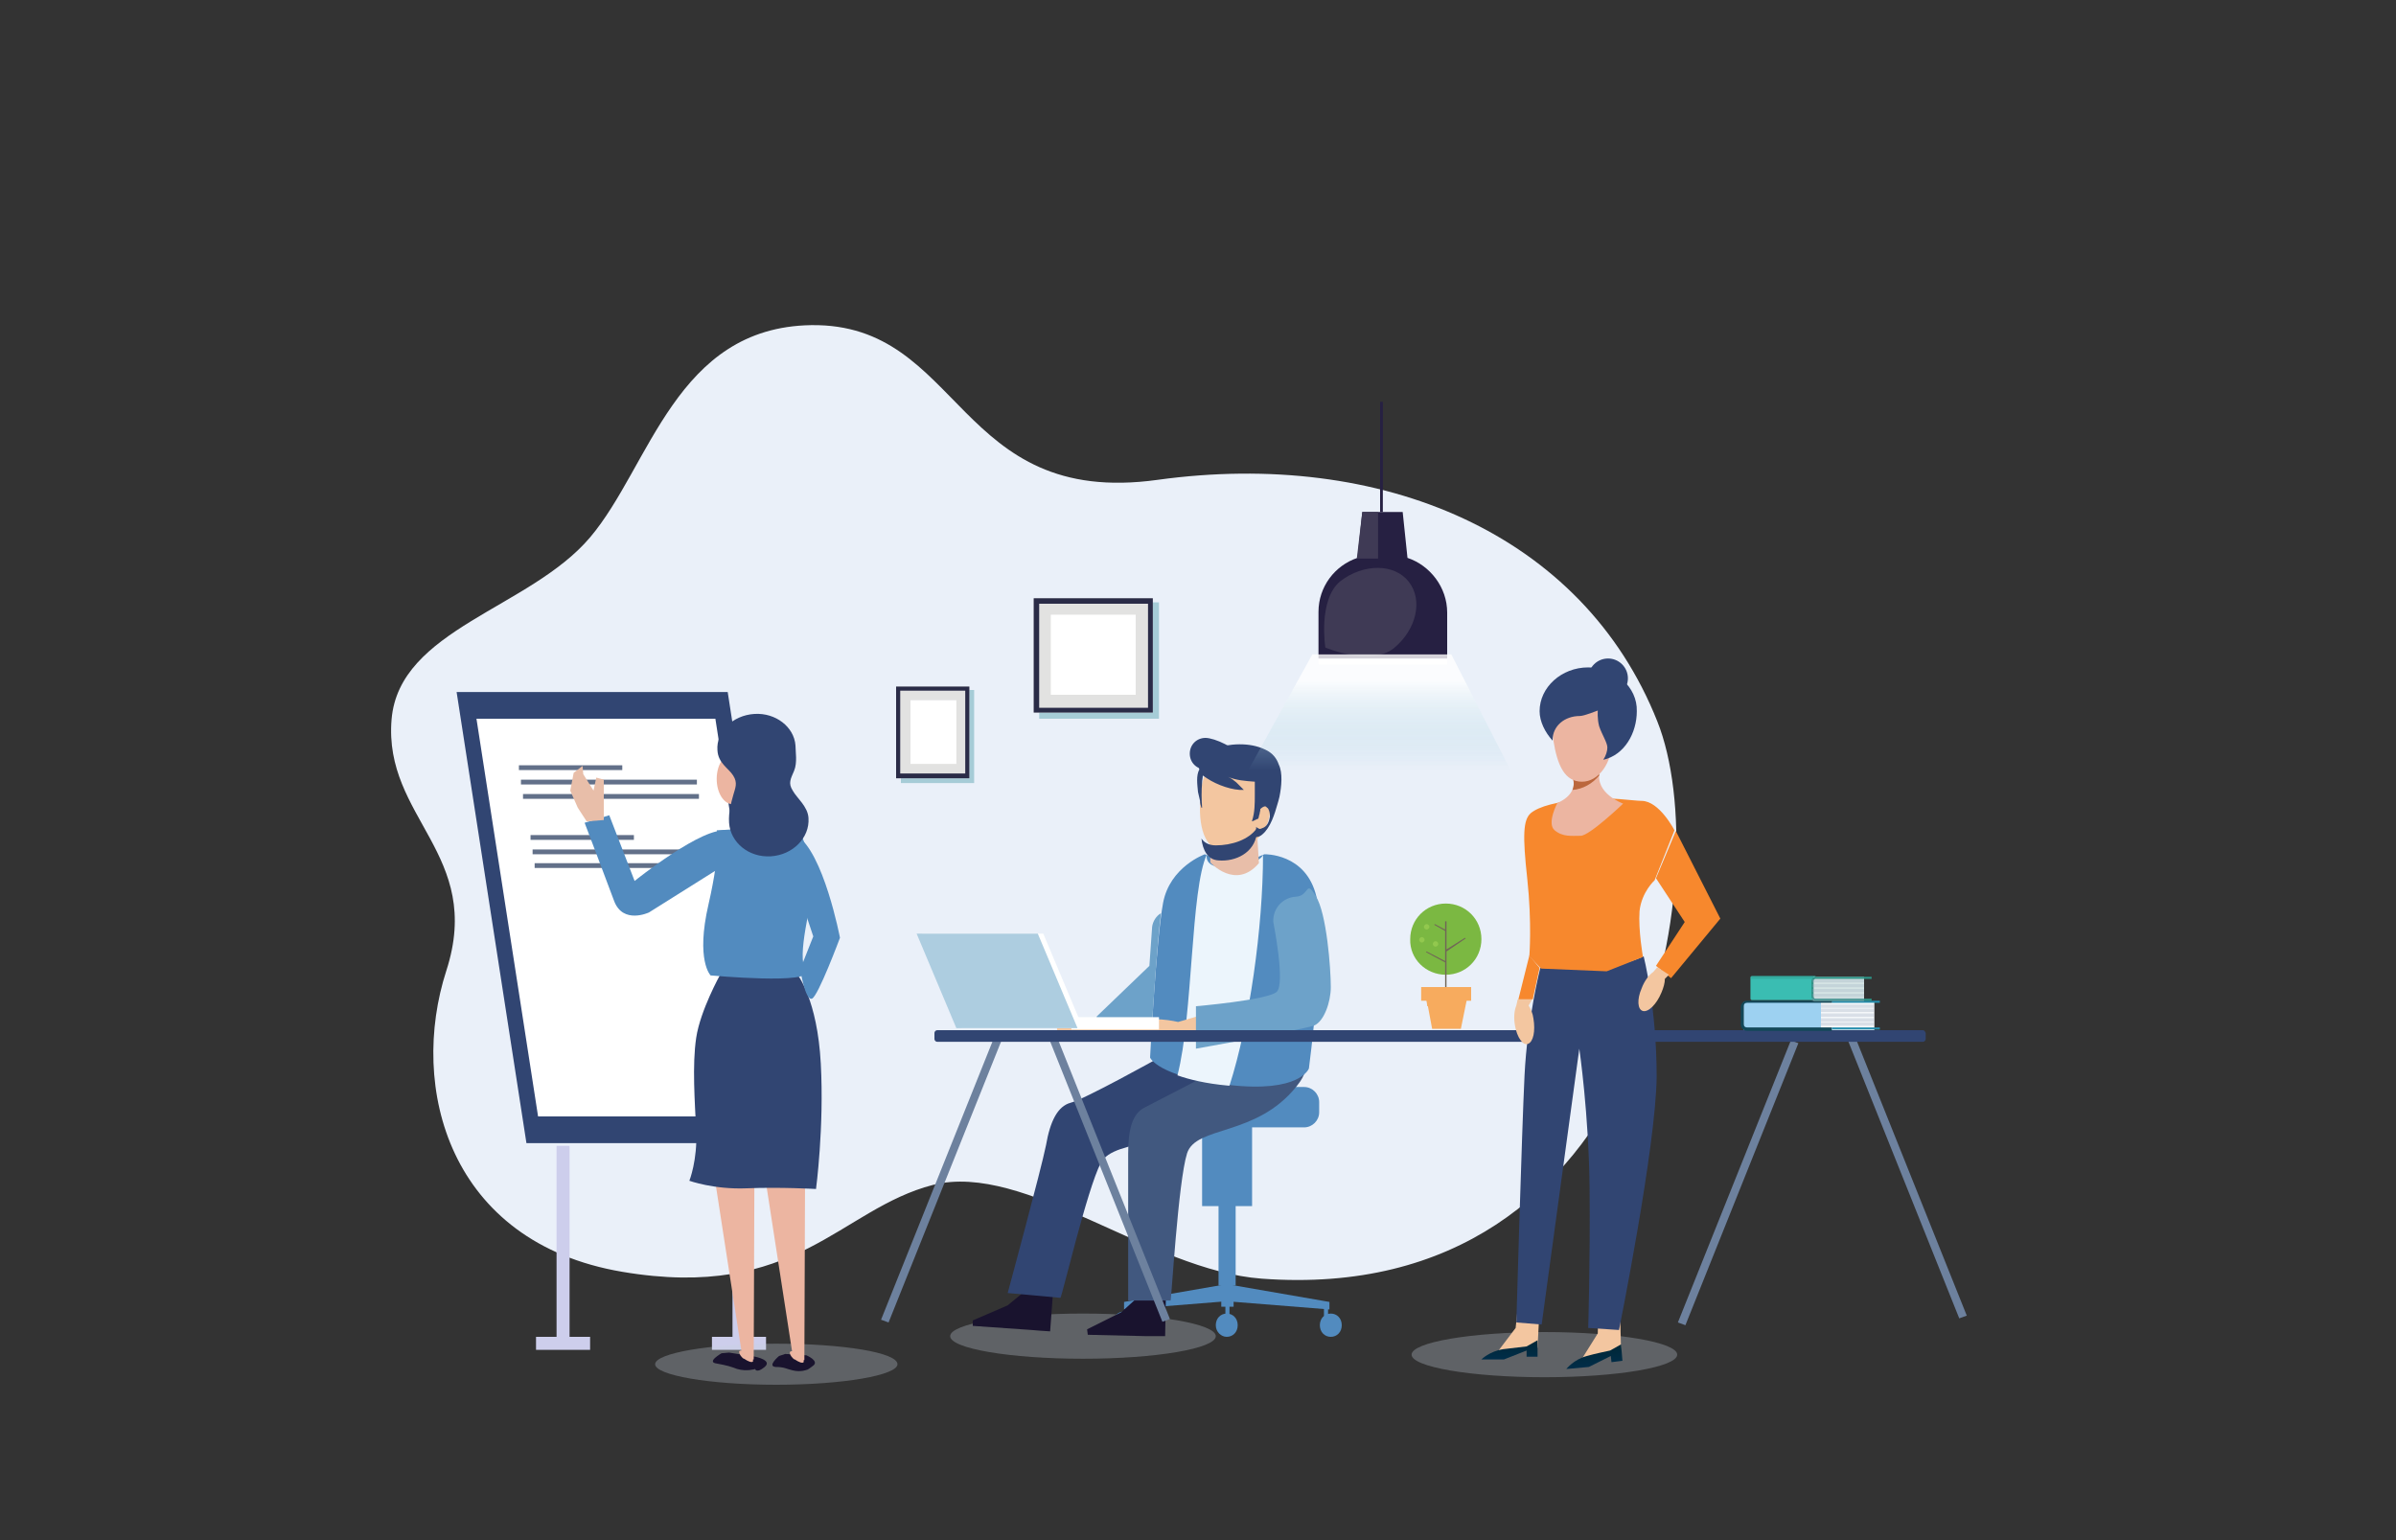 <?xml version="1.0" encoding="utf-8"?>
<!-- Generator: Adobe Illustrator 26.5.0, SVG Export Plug-In . SVG Version: 6.00 Build 0)  -->
<svg version="1.1" id="Ebene_1" xmlns="http://www.w3.org/2000/svg" xmlns:xlink="http://www.w3.org/1999/xlink" x="0px" y="0px"
	 viewBox="0 0 350 225" style="enable-background:new 0 0 350 225;" xml:space="preserve">
<rect x="0" y="0" width="350" height="225" fill="#333333" stroke="none"/>
<style type="text/css">
	.st0{fill:#EAF0F9;}
	.st1{opacity:0.3;fill:#C7D0DD;enable-background:new    ;}
	.st2{fill:#528BBF;}
	.st3{fill:#19132E;}
	.st4{fill:#F3C6A0;}
	.st5{fill:#314572;}
	.st6{fill:#41587F;}
	.st7{fill:#ECF5FC;}
	.st8{fill:#6DA2C9;}
	.st9{fill:#E8BEA9;}
	.st10{fill:#BA745D;}
	.st11{fill:#FFFFFF;}
	.st12{fill:#ADCDE0;}
	.st13{fill:#6D819E;}
	.st14{fill:url(#SVGID_1_);}
	.st15{fill:url(#SVGID_00000088818334578437608850000011789380450540549287_);}
	.st16{fill:#F7882D;}
	.st17{fill:#ECB5A1;}
	.st18{fill:#BB673D;}
	.st19{opacity:0.7;fill:#89BCC9;enable-background:new    ;}
	.st20{fill:#E2E2E1;}
	.st21{fill:#2A2B47;}
	.st22{fill:#262042;}
	.st23{fill:#3F3A55;}
	.st24{fill:#F7AB5E;}
	.st25{fill:#7BB842;}
	.st26{fill:#716657;}
	.st27{fill:#92C84E;}
	.st28{fill:#9DD1F1;}
	.st29{fill:#F6F8FA;}
	.st30{fill:#124859;}
	.st31{fill:#268EAE;}
	.st32{opacity:0.3;fill:none;stroke:#93A3BA;stroke-width:0.5;stroke-miterlimit:10;enable-background:new    ;}
	.st33{fill:#3ABDB2;}
	.st34{fill:#D9E8E6;}
	.st35{fill:#2D9285;}
	.st36{opacity:0.4;}
	.st37{fill:#289285;}
	.st38{fill:#CDCEEC;}
	.st39{fill:#627089;}
	.st40{fill:url(#SVGID_00000101782559905044746590000004606695542670783916_);}
</style>
<g>
	<path class="st0" d="M242.1,105.4c8.7,21.8-1,85.6-57.8,81.4c-16.3-1.2-34.5-17.1-48-13.7c-13.6,3.5-20,17-45.4,12.7
		c-25.4-4.3-31.2-27-25.7-44c5.5-17-9.2-22.3-8-36.7c1.1-13.2,20.2-16.2,29-26.6c8.8-10.4,12.5-30.7,32.3-31
		c22.1-0.3,21.1,26.7,50.6,22.6C201.8,65.6,231.2,77.9,242.1,105.4L242.1,105.4z"/>
	<path class="st1" d="M225.6,201.2c10.7,0,19.4-1.5,19.4-3.3c0-1.8-8.7-3.3-19.4-3.3s-19.4,1.5-19.4,3.3
		C206.2,199.7,214.9,201.2,225.6,201.2z"/>
	<path class="st1" d="M158.2,198.5c10.7,0,19.4-1.5,19.4-3.3c0-1.8-8.7-3.3-19.4-3.3c-10.7,0-19.4,1.5-19.4,3.3
		C138.8,197,147.5,198.5,158.2,198.5z"/>
	<path class="st2" d="M190.5,158.8h-19.8c-1.2,0-2.2,1-2.2,2.2v1.5c0,1.2,1,2.2,2.2,2.2h19.8c1.2,0,2.2-1,2.2-2.2V161
		C192.7,159.8,191.7,158.8,190.5,158.8z"/>
	<path class="st2" d="M194.2,191.3l-15-1.2v-2.5l15,2.6V191.3z"/>
	<path class="st2" d="M164.2,191.3l15-1.2v-2.5l-15,2.6V191.3z"/>
	<path class="st2" d="M194.4,195.3c0.9,0,1.6-0.7,1.6-1.7s-0.7-1.7-1.6-1.7c-0.9,0-1.6,0.7-1.6,1.7S193.5,195.3,194.4,195.3z"/>
	<path class="st2" d="M164.2,195c0.9,0,1.6-0.7,1.6-1.7c0-0.9-0.7-1.7-1.6-1.7s-1.6,0.7-1.6,1.7C162.6,194.3,163.4,195,164.2,195z"
		/>
	<path class="st2" d="M194,191.2h-0.6v1.1h0.6V191.2z"/>
	<path class="st2" d="M165.1,191h-0.6v1.1h0.6V191z"/>
	<path class="st2" d="M179.2,195.3c0.9,0,1.6-0.7,1.6-1.7s-0.7-1.7-1.6-1.7s-1.6,0.7-1.6,1.7S178.4,195.3,179.2,195.3z"/>
	<path class="st2" d="M179.5,190.8H179v1.8h0.6V190.8z"/>
	<path class="st2" d="M180.2,189.4h-1.8v1.5h1.8V189.4z"/>
	<path class="st2" d="M182.9,162.7h-7.3v13.5h7.3V162.7z"/>
	<path class="st2" d="M180.5,173.5H178v14.3h2.5V173.5z"/>
	<path class="st3" d="M142.1,193.7l8.6,0.6l1.2,0.1l1.5,0.1l0.4-5.4l-4.3-0.3l-2.3,1.9l-5.1,2.2L142.1,193.7z"/>
	<path class="st4" d="M150.1,187l-0.1,1.9l3.8,0.3l0.1-1.9L150.1,187z"/>
	<path class="st3" d="M158.9,195l8.6,0.2l1.2,0l1.5,0l0.1-5.4l-4.3-0.1l-2.2,2l-5,2.5L158.9,195z"/>
	<path class="st4" d="M166.6,187.9l0,1.9l3.8,0.1l0-1.9L166.6,187.9z"/>
	<path class="st5" d="M160.8,169.9c2-3.8,12.3-2.1,19.5-8.2c7.2-6.2-11.3-7-11.3-7s-10.6,5.9-12.6,6.4c-1.9,0.5-3,2.7-3.6,6.2
		c-0.7,3.5-5.6,21.6-5.6,21.6l7.7,0.7C155.1,189.6,158.8,173.7,160.8,169.9L160.8,169.9z"/>
	<path class="st6" d="M173.4,168.5c1.3-4.1,10.1-2.4,16-9.8c6-7.4-11.6-2.4-11.6-2.4s-8.8,4.6-10.6,5.5s-2.4,3.2-2.4,6.7v21.5h6.2
		C171.1,190.1,172.1,172.6,173.4,168.5L173.4,168.5z"/>
	<path class="st2" d="M191.2,156.1c0,0-1.3,3.6-11.7,2.4c-10.4-1.2-11.5-4-11.5-4s0.9-17.3,1.9-22.6c1-5.3,6.1-7.1,6.1-7.1l4.4,1.8
		l4.3-1.8c0,0,6.1-0.2,7.6,6.2C193.7,137.3,191.2,156.1,191.2,156.1L191.2,156.1z"/>
	<path class="st7" d="M179.4,158.6c0.1,0,0.1,0,0.2,0c2.9-9,4.9-23.1,4.9-33.8c0,0,0.1,1.2-4.4,1.8c-4.5,0.6-3.8-1.8-3.8-1.8
		c-2.4,5.2-2,23.4-4.3,32.3C173.7,157.7,176.1,158.3,179.4,158.6L179.4,158.6z"/>
	<path class="st8" d="M168.3,135.4l-0.4,5.7l-7.7,7.4c-0.1,1.3,2.2,2.8,3.5,2.9l4.5-0.6c0.3-4.4,0.8-12.6,1.4-17.4
		C168.9,133.8,168.4,134.6,168.3,135.4L168.3,135.4z"/>
	<path class="st4" d="M180.8,149.4l-1.2-2.3l-7.5,2.2c-0.9-0.2-2.1-0.4-3.4-0.4c-3,0-5.4,0.7-5.4,1.6c0,0.9,2.4,1.6,5.4,1.6
		c1.9,0,3.6-0.3,4.6-0.8L180.8,149.4L180.8,149.4z"/>
	<path class="st8" d="M194.4,144.2c0-2.7-0.6-10.8-2.2-13.3c-1.5-2.5-0.9,0-2.9,0.1c-1.9,0.1-3.4,1.7-3.3,3.7c0,0,1.8,9,0.5,10.2
		c-1.3,1.2-11.8,2.1-11.8,2.1v6.2c0,0,15.8-2.8,17.3-3.4C193.4,149.2,194.4,146.4,194.4,144.2L194.4,144.2z"/>
	<path class="st4" d="M164,151.3c-0.3-0.9-0.8-1.7-1.6-2.4c-0.8-0.1-1.7-0.2-2.6-0.2c-3,0-5.4,0.7-5.4,1.6c0,0.9,2.4,1.6,5.4,1.6
		C161.5,151.9,163.1,151.7,164,151.3L164,151.3z"/>
	<path class="st9" d="M176.8,121.2v4.8c0,0,3.7,4.1,7.1,0.1l-0.3-4.9H176.8L176.8,121.2z"/>
	<path class="st10" d="M180.4,124.4c-0.1,0-0.2,0-0.3,0c-1.1,0.1-2.2-0.2-3.1-0.9c-0.1-0.1-0.1-0.2,0-0.2c0.1-0.1,0.2-0.1,0.3,0
		c0.8,0.6,1.7,0.9,2.8,0.9c1.1-0.1,2-0.6,2.7-1.5c0.1-0.1,0.2-0.1,0.3-0.1c0.1,0.1,0.1,0.2,0,0.2
		C182.4,123.7,181.5,124.3,180.4,124.4L180.4,124.4z"/>
	<path class="st4" d="M175.4,115.8c-0.4,3.9,0.1,8.1,3.1,8.4c3.2,0.3,6.5-1.5,7-5.4c0.4-3.9-1.6-7.5-4.7-8.2
		C177.8,109.9,175.8,111.9,175.4,115.8L175.4,115.8z"/>
	<path class="st5" d="M175.2,112.4c-0.2-0.4-0.1-0.9,0.2-1.4c0.1-0.1,0.1-0.2,0.2-0.3c0.4-0.5,0.9-0.9,1.4-1.3c0,0,0,0,0.1,0
		c2.5-0.8,5.4-1,7.7,0.1c1.1,0.5,1.7,1.3,2,2.2c0.6,1.2,0.4,3.2,0.1,4.7c-0.1,0.4-0.2,0.8-0.3,1.1c-0.4,1.4-1,3.4-2.2,4.4
		c-0.2,0.2-0.6,0.4-1,0.4c0,0,0,0-0.1,0c0-0.1,0.1-0.1,0.1-0.2c0.1-0.4,0.1-0.9,0.1-1.3c0.2,0.2,0.3,0.2,0.5,0.3
		c0.2,0,0.3-0.1,0.6-0.2c0.6-0.3,0.8-1,0.9-1.6c0-0.2,0-0.5-0.1-0.8c0,0,0,0,0,0c-0.1-0.2-0.1-0.4-0.3-0.5c-0.1-0.1-0.2-0.2-0.3-0.2
		c-0.2,0-0.5,0.2-0.7,0.4c0,0,0,0,0,0.1c0,0.2-0.1,0.4-0.1,0.6c-0.1,0.2-0.1,0.5-0.2,0.7c-0.3,0.1-0.6,0.3-0.9,0.4l0-0.1
		c0.4-1.2,0.4-2.5,0.4-3.8c0-0.3,0-0.6,0-1c0-0.3,0-0.6,0-0.9v0c-1.4-0.1-2.7-0.2-3.9-0.7c0.5,0.2,0.8,0.5,1.2,0.8
		c0.1,0.1,0.2,0.2,0.3,0.3c0.3,0.3,0.5,0.5,0.8,0.8c-1.6,0.1-3.9-0.7-5.4-1.7c-0.2-0.1-0.4-0.3-0.6-0.4l0,0c0,0.3-0.1,0.7-0.1,1
		c-0.1,1.2-0.1,2.5,0,3.7c0,0,0,0-0.1,0c-0.1-0.3-0.2-0.6-0.2-1c-0.1-0.4-0.2-0.9-0.3-1.3C174.9,114.6,174.7,113.3,175.2,112.4
		L175.2,112.4z"/>
	<path class="st5" d="M180.8,110.5c0,1.3-3.4,1.9-4.7,1.9c-1.3,0-2.3-1-2.3-2.3c0-1.3,1-2.3,2.3-2.3
		C177.4,107.8,180.8,109.3,180.8,110.5z"/>
	<path class="st5" d="M177.6,123.5c-1,0-1.7-0.4-2.1-1c0.2,1.7,0.9,3.1,2.5,3.2c2.5,0.2,5.2-1.1,5.6-3.9c0-0.3,0.1-0.5,0-0.8
		C182.4,122.7,179.9,123.5,177.6,123.5L177.6,123.5z"/>
	<path class="st11" d="M169.3,148.6h-12.8v1.8h12.8V148.6z"/>
	<path class="st11" d="M158.2,150.2h-17.7l-5.8-13.8h17.7L158.2,150.2z"/>
	<path class="st12" d="M157.4,150.2h-17.7l-5.8-13.8h17.7L157.4,150.2z"/>
	<path class="st13" d="M145.2,151.6l-16.5,41.2l1.1,0.4l16.5-41.2L145.2,151.6z"/>
	<path class="st13" d="M261.6,152l-16.5,41.2l1.1,0.4l16.5-41.2L261.6,152z"/>
	<path class="st13" d="M270.8,151l-1.1,0.4l16.5,41.2l1.1-0.4L270.8,151z"/>
	<path class="st13" d="M154.4,151.5l-1.1,0.4l16.5,41.2l1.1-0.4L154.4,151.5z"/>
	<path class="st5" d="M280.9,150.5h-144c-0.2,0-0.4,0.2-0.4,0.4v0.9c0,0.2,0.2,0.4,0.4,0.4h144c0.2,0,0.4-0.2,0.4-0.4v-0.9
		C281.2,150.7,281.1,150.5,280.9,150.5z"/>
	<path class="st4" d="M224.6,196.9l-6,0.8l2.8-3.7l0.6-5.7h3.1l-0.3,4.7L224.6,196.9z"/>
	
		<linearGradient id="SVGID_1_" gradientUnits="userSpaceOnUse" x1="220.493" y1="203.36" x2="220.493" y2="206.116" gradientTransform="matrix(1 0 0 -1 0 402)">
		<stop  offset="0" style="stop-color:#002D49"/>
		<stop  offset="1" style="stop-color:#002737"/>
	</linearGradient>
	<path class="st14" d="M223,196.7c0,0-2.5,0.3-3.4,0.4c-2,0.3-3.2,1.5-3.2,1.5h3.3l3.3-1.3v0.9h1.6v-2.4L223,196.7z"/>
	<path class="st4" d="M236.8,197.4l-5.9,1.4l2.5-4l0.1-5.8l3.1-0.3l0.1,4.7L236.8,197.4z"/>
	
		<linearGradient id="SVGID_00000138531102328681121740000001217384120361501100_" gradientUnits="userSpaceOnUse" x1="232.892" y1="202.284" x2="232.611" y2="205.029" gradientTransform="matrix(1 0 0 -1 0 402)">
		<stop  offset="0" style="stop-color:#002D49"/>
		<stop  offset="1" style="stop-color:#002737"/>
	</linearGradient>
	<path style="fill:url(#SVGID_00000138531102328681121740000001217384120361501100_);" d="M235.2,197.3c0,0-2.4,0.5-3.4,0.8
		c-1.9,0.5-3,1.9-3,1.9l3.3-0.3l3.2-1.6l0.1,0.9l1.6-0.2l-0.2-2.4L235.2,197.3L235.2,197.3z"/>
	<path class="st5" d="M236.5,194.3L232,194c0,0,0.3-9.6,0.2-20.4c-0.1-10.8-1.5-20.4-1.5-20.4l-5.5,40.3l-3.7-0.3
		c0,0,0.8-27.9,1.2-36.1s2.3-15.7,2.3-15.7s5.2,0.1,8.9-0.1c3.7-0.3,6.2-1.6,6.2-1.6s1.9,7.5,1.9,17.6
		C241.9,167.5,236.5,194.3,236.5,194.3L236.5,194.3z"/>
	<path class="st16" d="M240,139.8l-5.3,2.1l-9.6-0.4l-1.7-1.8c0,0,0.4-4.8-0.3-11.3c-0.7-6.4-0.6-8.6,0.5-9.6c1.2-1,3.8-1.7,8.1-2.1
		c3.2-0.3,7,0.3,8.1,0.3c2.6,0,4.8,4.3,4.8,4.3l-2.9,7.3c0,0-1.9,1.7-2.2,4.5C239.3,135.9,240,139.8,240,139.8L240,139.8z"/>
	<path class="st16" d="M244.8,121.4l-2.9,6.9l4.2,6.4l-4.2,6.4l2.2,1.8l7.2-8.7L244.8,121.4z"/>
	<path class="st16" d="M223.9,146h-2.1l1.6-6.4l1.5,1.8L223.9,146z"/>
	<path class="st17" d="M237.1,117.4c0,0-4.9,4.7-6.2,4.7c-1.3,0-2.6,0.2-3.8-0.8c-1.2-1,0.4-4,0.4-4s3.8-1.4,1.8-4.6
		c-1.9-3.2,5.3-3.2,4.4,0C232.9,115.9,237.1,117.4,237.1,117.4L237.1,117.4z"/>
	<path class="st18" d="M233.6,113.3c0-0.2,0-0.4,0.1-0.6c0.8-3.2-6.4-3.2-4.4,0c0.7,1.1,0.7,2,0.4,2.7
		C231.2,115.3,232.6,114.5,233.6,113.3L233.6,113.3z"/>
	<path class="st17" d="M235.5,108.1c0,3.4-2,6.1-4.4,6.1c-2.5,0-3.6-2.3-4.2-6.1c-0.6-3.3,1.8-6.1,4.2-6.1
		C233.5,102,235.5,104.7,235.5,108.1z"/>
	<path class="st5" d="M232,97.5c-3.9,0-7.1,2.9-7.1,6.4c0,1.5,0.8,3.1,1.9,4.3c0,0,0-0.1,0-0.1c0-2,1.7-3.5,4-3.5
		c0.6,0,2.6-0.8,2.6-0.8s-0.1,1.2,0.2,2.3c0.4,1.2,1.2,2.4,1.2,3.1c0,0.5-0.2,1.2-0.6,1.8c3.1-0.7,4.9-3.9,4.9-7.1
		C239.2,100.4,236,97.5,232,97.5L232,97.5z"/>
	<path class="st5" d="M234.9,102c1.6,0,2.9-1.3,2.9-2.9c0-1.6-1.3-2.9-2.9-2.9c-1.6,0-2.9,1.3-2.9,2.9
		C232,100.7,233.3,102,234.9,102z"/>
	<path class="st4" d="M243.8,142.4l-1.7-1.1l-0.6,0.7c-0.6,0.4-1.3,1.3-1.7,2.4c-0.7,1.6-0.6,3.1,0.2,3.3c0.8,0.2,2-1,2.7-2.7
		c0.3-0.7,0.5-1.4,0.5-2L243.8,142.4L243.8,142.4z"/>
	<path class="st4" d="M223.8,146l-2.1,0l-0.2,0.9c-0.3,0.7-0.4,1.8-0.2,2.9c0.3,1.8,1.2,3,1.9,2.7c0.8-0.3,1.1-1.9,0.8-3.7
		c-0.1-0.8-0.4-1.4-0.7-1.9L223.8,146L223.8,146z"/>
	<path class="st19" d="M142.3,100.8h-10.7v13.6h10.7V100.8z"/>
	<path class="st20" d="M141.6,100.3h-10.7v13.4h10.7V100.3z"/>
	<path class="st21" d="M141,100.9v12.1h-9.5v-12.1H141z M141.6,100.3h-10.7v13.4h10.7V100.3z"/>
	<path class="st11" d="M139.6,102.3H133v9.3h6.7V102.3z"/>
	<path class="st19" d="M169.3,88h-17.5v17h17.5V88z"/>
	<path class="st20" d="M168.4,87.4H151v16.7h17.4V87.4z"/>
	<path class="st21" d="M167.7,88.2v15.2h-15.9V88.2H167.7z M168.4,87.4H151v16.7h17.4V87.4z"/>
	<path class="st11" d="M165.9,89.8h-12.4v11.7h12.4V89.8z"/>
	<path class="st22" d="M211.4,96.3v-6.8c0-3.7-2.5-6.9-5.8-8l-0.7-6.7H199l-0.7,6.7c-3.3,1.1-5.7,4.2-5.7,7.9v6.8H211.4L211.4,96.3z
		"/>
	<path class="st23" d="M205.8,85c2.1,2.7,1.1,7-2.2,9.7c-3.4,2.7-10-0.1-10-0.1s-1.1-7,2.2-9.7C199.2,82.3,203.7,82.3,205.8,85z"/>
	<path class="st23" d="M201.3,81.6h-3.1l0.8-6.8h2.3V81.6z"/>
	<path class="st11" d="M211.4,96.3h-18.8v0.8h18.8V96.3z"/>
	<path class="st22" d="M202,58.7h-0.4v16.1h0.4V58.7z"/>
	<path class="st24" d="M213.4,150.3h-4.2l-1.1-5.9h6.5L213.4,150.3z"/>
	<g>
		<path class="st24" d="M208.3,145.7l0.2,1.3h5.5l0.2-1.3H208.3z"/>
	</g>
	<path class="st24" d="M214.9,144.2h-7.3v2h7.3V144.2z"/>
	<path class="st25" d="M211.2,142.4c2.9,0,5.2-2.3,5.2-5.2c0-2.9-2.3-5.2-5.2-5.2c-2.9,0-5.2,2.3-5.2,5.2
		C205.9,140.1,208.3,142.4,211.2,142.4z"/>
	<path class="st26" d="M214.1,137.1L214,137l-2.7,1.7v-4.1h-0.2v1.2l-1.5-0.8l-0.1,0.1l1.6,0.9v4.4l-2.7-1.4l-0.1,0.1l2.8,1.5v3.6
		h0.2v-5.2L214.1,137.1z"/>
	<path class="st27" d="M208.4,135.8c0.2,0,0.4-0.2,0.4-0.4c0-0.2-0.2-0.4-0.4-0.4c-0.2,0-0.4,0.2-0.4,0.4
		C208,135.6,208.2,135.8,208.4,135.8z"/>
	<path class="st27" d="M209.7,138.3c0.2,0,0.4-0.2,0.4-0.4s-0.2-0.4-0.4-0.4c-0.2,0-0.4,0.2-0.4,0.4S209.5,138.3,209.7,138.3z"/>
	<path class="st27" d="M207.7,137.7c0.2,0,0.4-0.2,0.4-0.4c0-0.2-0.2-0.4-0.4-0.4c-0.2,0-0.4,0.2-0.4,0.4
		C207.3,137.5,207.5,137.7,207.7,137.7z"/>
	<path class="st28" d="M266,146.4h-11.3v4.1H266V146.4z"/>
	<path class="st29" d="M273.8,146.4H266v4.1h7.8V146.4z"/>
	<path class="st30" d="M267.6,150.1h-12.4c-0.3,0-0.5-0.2-0.5-0.5V147c0-0.3,0.2-0.5,0.5-0.5h12.4v-0.3h-12.4
		c-0.5,0-0.9,0.4-0.9,0.9v2.6c0,0.5,0.4,0.9,0.9,0.9h12.4V150.1z"/>
	<path class="st31" d="M274.6,146.2h-7v0.3h7V146.2z"/>
	<path class="st31" d="M274.6,150.1h-7v0.3h7V150.1z"/>
	<path class="st32" d="M266,147h7.8"/>
	<path class="st32" d="M266,147.6h7.8"/>
	<path class="st32" d="M266,148.3h7.8"/>
	<path class="st32" d="M266,149h7.8"/>
	<path class="st32" d="M266,149.6h7.8"/>
	<path class="st33" d="M265.1,146.1h-9.2c-0.1,0-0.2-0.1-0.2-0.2v-3.1c0-0.1,0.1-0.2,0.2-0.2h9.2c0.1,0,0.1,0,0.1,0.1l-0.3,0.4
		l0,2.6l0.3,0.4C265.3,146.2,265.2,146.1,265.1,146.1L265.1,146.1z"/>
	<path class="st34" d="M272.2,142.7H265c-0.1,0-0.1,0-0.1,0.1v3.3c0,0.1,0,0.1,0.1,0.1h7.2c0.1,0,0.1,0,0.1-0.1v-3.3
		C272.3,142.7,272.3,142.7,272.2,142.7z"/>
	<path class="st35" d="M273.4,145.9h-8.2c-0.2,0-0.3-0.2-0.3-0.4v-2.1c0-0.2,0.1-0.4,0.3-0.4h8.2v-0.3h-8.2c-0.3,0-0.6,0.3-0.6,0.7
		v2.1c0,0.4,0.3,0.7,0.6,0.7h8.2V145.9z"/>
	<g class="st36">
		<path class="st37" d="M265.1,143l0.2-0.3c0-0.1,0-0.1-0.1-0.1H256c-0.1,0-0.2,0.1-0.2,0.2v0.2H265.1L265.1,143z"/>
	</g>
	<path class="st32" d="M264.7,143.3h7.6"/>
	<path class="st32" d="M264.7,144h7.6"/>
	<path class="st32" d="M264.7,144.7h7.6"/>
	<path class="st32" d="M264.7,145.4h7.6"/>
	<path class="st32" d="M264.7,146h7.6"/>
	<path class="st5" d="M76.9,167h39.6l-10.2-65.9H66.7L76.9,167z"/>
	<path class="st11" d="M78.6,163.1h34.9l-9-58.1H69.6L78.6,163.1z"/>
	<path class="st38" d="M107,195.3v-27.9h1.9v27.9h3v1.9H104v-1.9H107z"/>
	<path class="st38" d="M81.3,195.3v-27.9h1.9v27.9h3v1.9h-7.9v-1.9H81.3z"/>
	<path class="st39" d="M90.9,111.8H75.8v0.7h15.1V111.8z"/>
	<path class="st39" d="M101.8,113.9H76.1v0.7h25.7V113.9z"/>
	<path class="st39" d="M102.2,116H76.4v0.7h25.7V116z"/>
	<path class="st39" d="M92.5,122H77.5v0.7h15.1V122z"/>
	<path class="st39" d="M103.5,124.1H77.8v0.7h25.7V124.1z"/>
	<path class="st39" d="M103.8,126.1H78.1v0.7h25.7V126.1z"/>
	<path class="st2" d="M89,119.1l3.7,9.6c0,0,10.2-8.2,13.5-7.3l-0.1,4.8l-11.3,7.1c0,0-3.8,1.8-5.1-1.7c-1.3-3.5-4.3-11.4-4.3-11.4
		L89,119.1L89,119.1z"/>
	<path class="st9" d="M88.2,113.9l-1.1-0.3l-0.4,1.9l-1.5-2.4l-0.1-1.2l-1.3,1l-0.5,2.6l1.1,2.5l1.3,2l2.5-0.2L88.2,113.9z"/>
	<path class="st1" d="M113.4,202.3c9.8,0,17.7-1.4,17.7-3c0-1.7-7.9-3-17.7-3c-9.8,0-17.7,1.4-17.7,3
		C95.7,200.9,103.6,202.3,113.4,202.3z"/>
	<path class="st3" d="M107.7,200c1.4,0.4,2.6,0,2.6,0s0.2,0.7,1.4-0.3c1.2-1-1.4-1.5-1.4-1.5l-3.8-0.6l-1.1,0.1c0,0-2.3,1.3-0.7,1.5
		C106.3,199.5,106.6,199.6,107.7,200L107.7,200z"/>
	<path class="st17" d="M110.2,172.1h-5.8l3.9,25.2c-0.1,0-0.2,0-0.3,0.1c-0.1,0.2,0.1,0.6,0.4,0.9v0l0,0c0.1,0.1,0.2,0.2,0.3,0.2
		c0.6,0.4,1.1,0.6,1.3,0.4c0-0.1,0-0.2,0-0.3l0.1,0L110.2,172.1L110.2,172.1z"/>
	<path class="st3" d="M115.8,200.2c1.2,0.3,2.1-0.1,2.1-0.1s0,0.1,0.9-0.6c0.9-0.7-1-1.5-1-1.5l-3.1-0.2l-0.9,0.3
		c0,0-1.8,1.5-0.5,1.6C114.6,199.7,114.9,200,115.8,200.2z"/>
	<path class="st17" d="M117.6,172.2h-5.8l3.9,25.2c-0.1,0-0.2,0-0.3,0.1c-0.1,0.2,0.1,0.6,0.4,0.9v0l0,0c0.1,0.1,0.2,0.2,0.3,0.2
		c0.6,0.4,1.1,0.6,1.3,0.4c0-0.1,0-0.2,0-0.3l0.1,0L117.6,172.2L117.6,172.2z"/>
	<path class="st5" d="M119.2,173.7c0,0-5.3-0.3-10.1-0.1s-8.4-1.1-8.4-1.1s1.2-3,1-7.3c-0.2-4.2-0.6-9.6,0-13.6
		c0.6-4,3.5-9.2,3.5-9.2h11.3c0,0,2.9,3.6,3.4,13C120.4,164.7,119.2,173.7,119.2,173.7L119.2,173.7z"/>
	<path class="st2" d="M117.7,141.8c1.4,2.1-13.9,0.7-13.9,0.7s-2.2-2.2-0.3-10.4c1.9-8.3,1.2-10.8,1.2-10.8l11.8-0.7
		c0,0,2.3,5.1,2.3,8.3C118.6,132.1,116.3,139.7,117.7,141.8L117.7,141.8z"/>
	<path class="st2" d="M122.7,137c0,0-2.4-12.6-6.4-15c-4-2.4-0.2,6.7-0.2,6.7l2.7,8.1l-1.9,4.8c0,0,0.7,4.6,1.7,4.3
		C119.5,145.6,122.7,137,122.7,137L122.7,137z"/>
	<path class="st17" d="M107.2,117.5c1.2-0.1,2.1-1.8,2-3.7c-0.1-2-1.2-3.6-2.5-3.5c-1.2,0.1-2.1,1.8-2,3.8
		C104.8,116.1,105.9,117.6,107.2,117.5z"/>
	<path class="st5" d="M115.8,115.5c-0.7-1.1-0.3-1.7,0.2-2.9c0.5-1.2,0.2-2.8,0.2-3.7c-0.2-2.7-2.9-4.8-6-4.6
		c-3.2,0.2-5.6,2.6-5.4,5.3c0.1,1.9,1.6,2.6,2.3,3.7c0.7,1.1,0.3,1.8,0,2.9c-0.3,1.1-0.7,2.4-0.6,4c0.2,2.9,2.9,5.1,6.1,4.9
		c3.2-0.2,5.7-2.7,5.5-5.6C118,117.8,116.4,116.6,115.8,115.5L115.8,115.5z"/>
	
		<linearGradient id="SVGID_00000044136883311478480060000001001927598999149719_" gradientUnits="userSpaceOnUse" x1="201.551" y1="289.4" x2="201.551" y2="306.364" gradientTransform="matrix(1 0 0 -1 0 402)">
		<stop  offset="0" style="stop-color:#9ACBDD;stop-opacity:0"/>
		<stop  offset="0.77" style="stop-color:#FFFFFF;stop-opacity:0.8"/>
	</linearGradient>
	<path style="fill:url(#SVGID_00000044136883311478480060000001001927598999149719_);" d="M220.7,112.6h-38.4l9.4-17H212
		L220.7,112.6z"/>
</g>
</svg>
